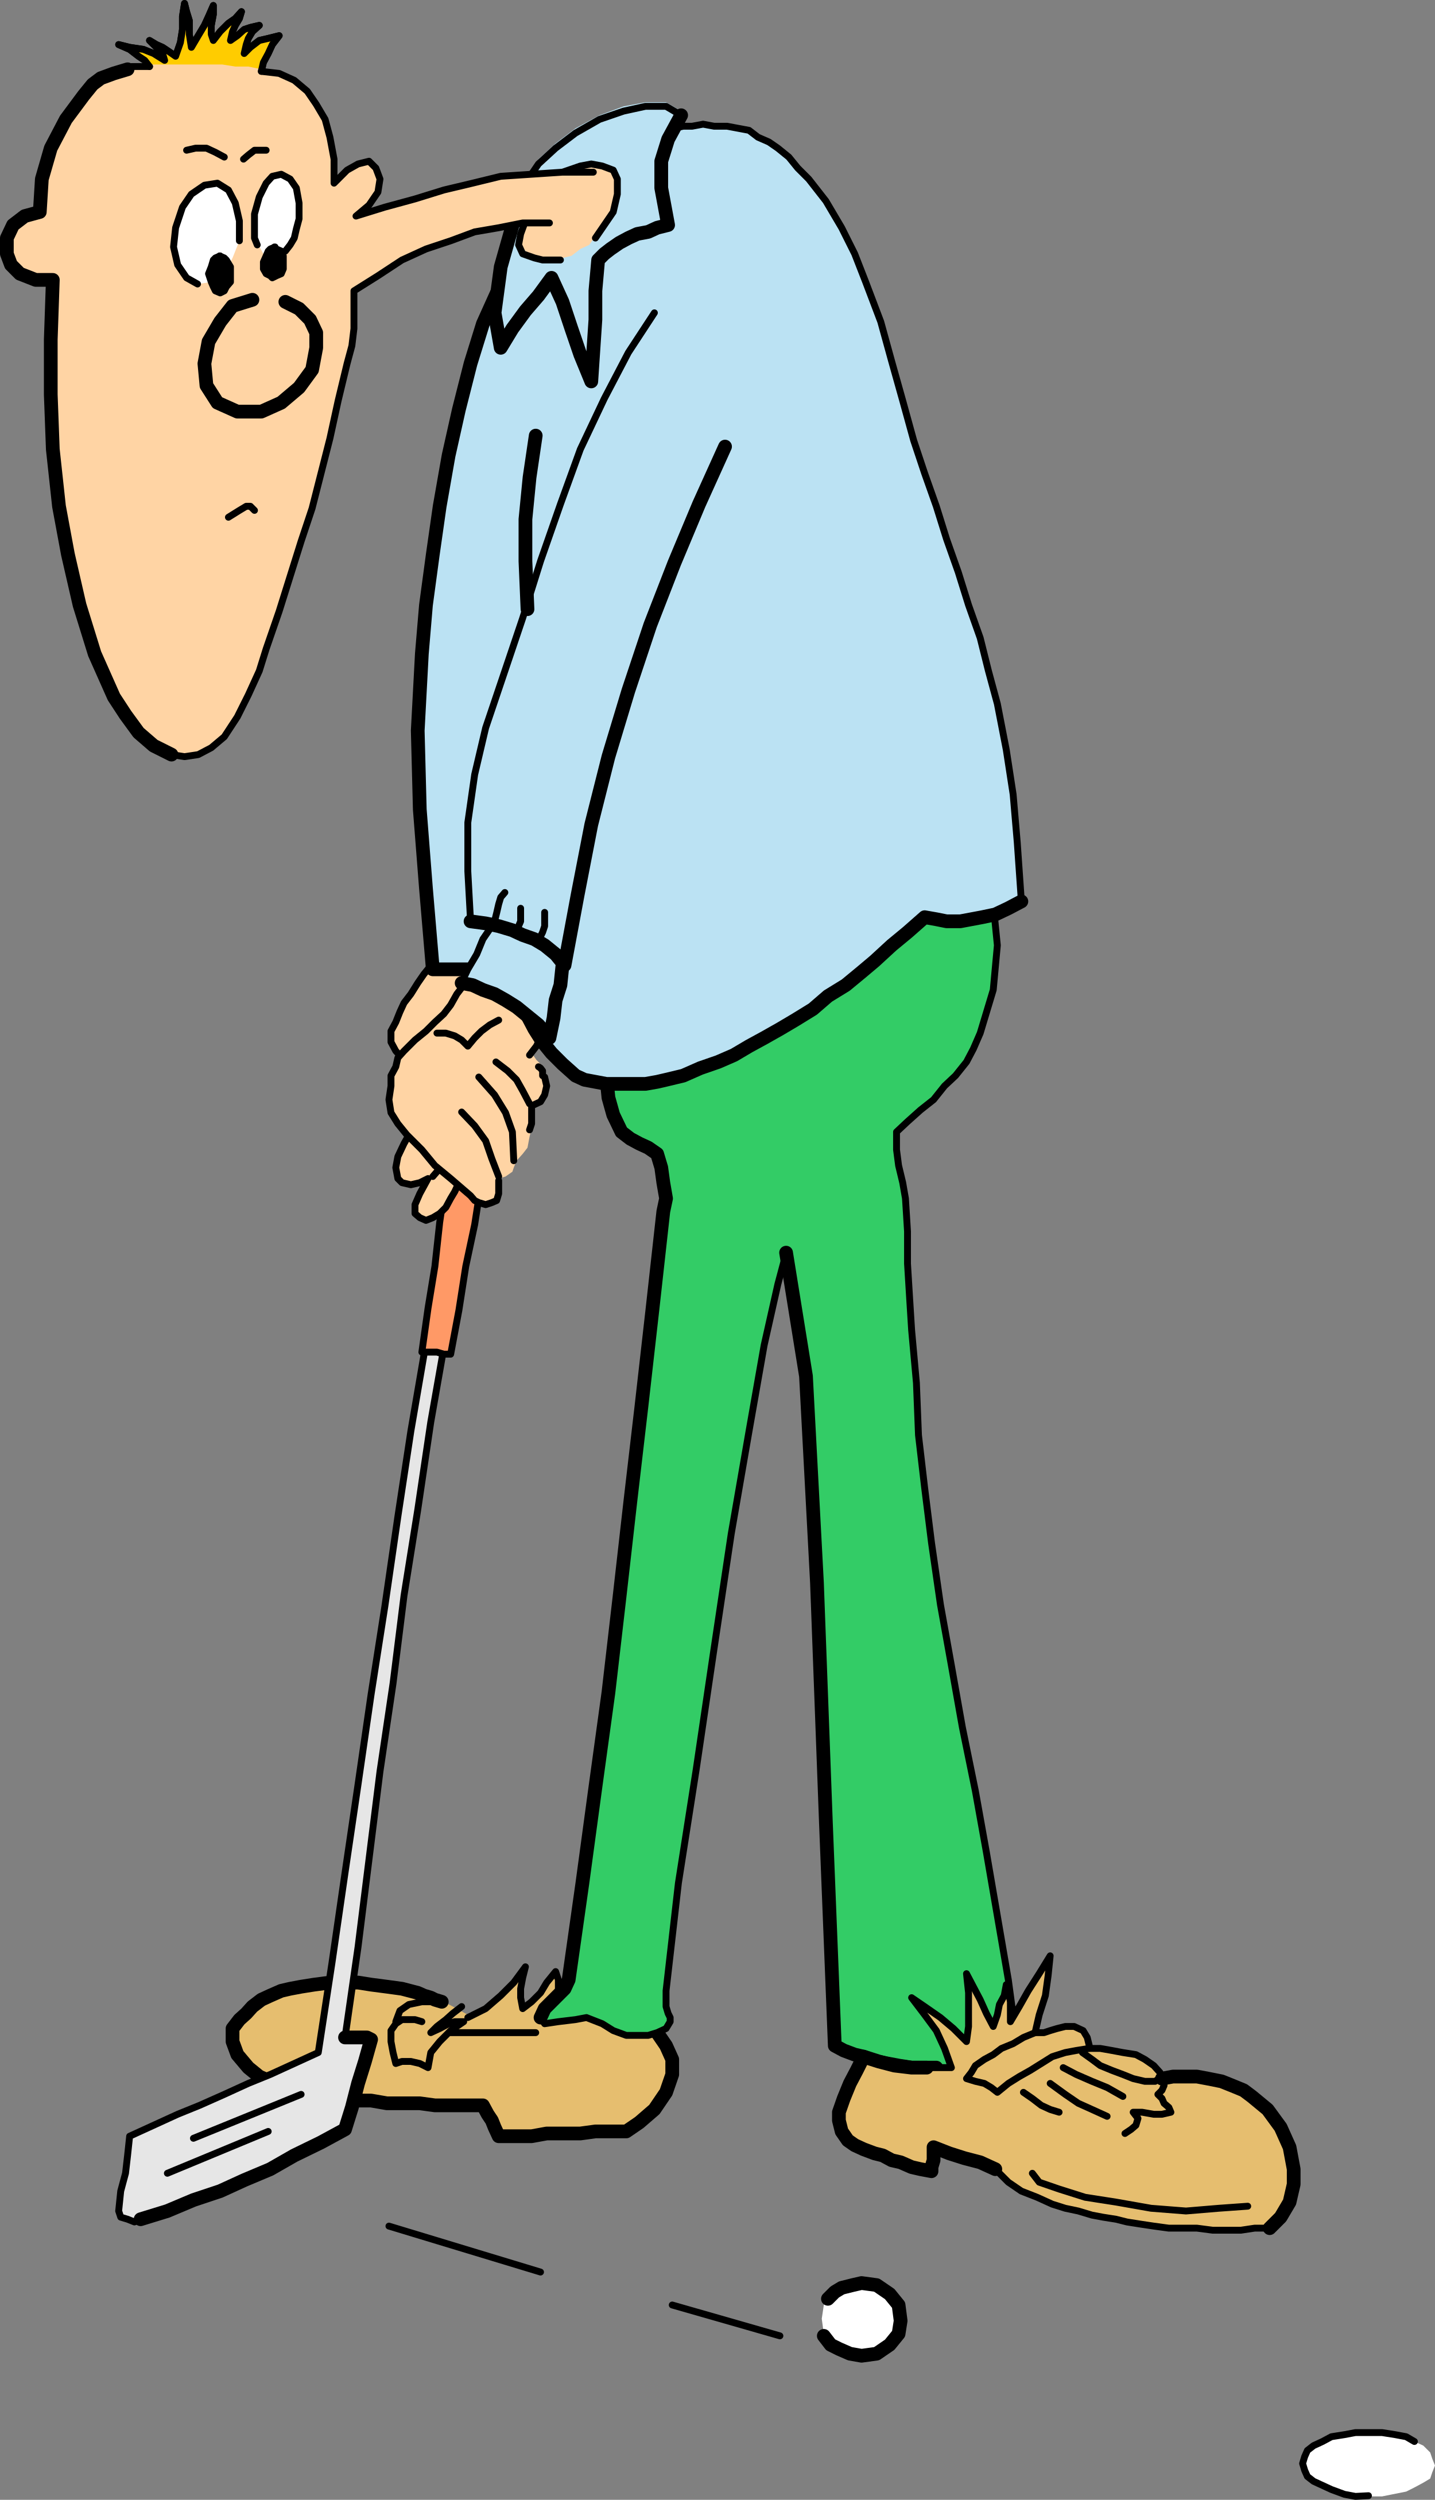 <?xml version="1.0" encoding="UTF-8" standalone="no"?>
<svg
   version="1.0"
   width="89.442mm"
   height="155.797mm"
   id="svg84"
   sodipodi:docname="Golfer 006.wmf"
   xmlns:inkscape="http://www.inkscape.org/namespaces/inkscape"
   xmlns:sodipodi="http://sodipodi.sourceforge.net/DTD/sodipodi-0.dtd"
   xmlns="http://www.w3.org/2000/svg"
   xmlns:svg="http://www.w3.org/2000/svg">
  <rect width="100%" height="100%" fill="#808080" stroke="none"/>
  <sodipodi:namedview
     id="namedview84"
     pagecolor="#ffffff"
     bordercolor="#000000"
     borderopacity="0.25"
     inkscape:showpageshadow="2"
     inkscape:pageopacity="0.0"
     inkscape:pagecheckerboard="0"
     inkscape:deskcolor="#d1d1d1"
     inkscape:document-units="mm" />
  <defs
     id="defs1">
    <pattern
       id="WMFhbasepattern"
       patternUnits="userSpaceOnUse"
       width="6"
       height="6"
       x="0"
       y="0" />
  </defs>
  <path
     style="fill:#ffffff;fill-opacity:1;fill-rule:evenodd;stroke:none"
     d="m 322.372,573.002 h 3.232 l 2.424,0.485 3.232,0.485 1.939,1.131 2.101,0.97 1.616,1.616 0.485,1.454 0.646,1.616 -0.646,1.616 -0.485,1.454 -1.616,0.97 -2.101,1.131 -1.939,0.97 -3.232,0.646 -2.424,0.485 h -3.232 -3.07 l -2.585,-0.485 -3.07,-0.646 -2.101,-0.97 -2.101,-1.131 -1.454,-0.97 -0.646,-1.454 -0.485,-1.616 0.485,-1.616 0.646,-1.454 1.454,-1.616 2.101,-0.97 2.101,-1.131 3.07,-0.485 2.585,-0.485 h 3.07 z"
     id="path1" />
  <path
     style="fill:none;stroke:#000000;stroke-width:1.616px;stroke-linecap:round;stroke-linejoin:round;stroke-miterlimit:4;stroke-dasharray:none;stroke-opacity:1"
     d="m 322.372,587.868 -3.07,0.162 -2.585,-0.485 -3.07,-1.131 -2.101,-0.97 -2.101,-0.97 -1.454,-1.131 -0.646,-1.454 -0.485,-1.616 0.485,-1.616 0.646,-1.454 1.454,-1.131 2.101,-0.97 2.101,-1.131 3.07,-0.485 2.585,-0.485 h 3.07 3.232 l 3.07,0.485 2.585,0.485 1.939,1.131"
     id="path2" />
  <path
     style="fill:#ffffff;fill-opacity:1;fill-rule:evenodd;stroke:none"
     d="m 202.796,537.775 -3.555,0.485 -3.07,2.101 -2.101,2.585 -0.485,3.232 0.485,3.555 2.101,2.585 3.07,2.101 3.717,0.485 3.555,-0.485 3.07,-2.101 2.101,-2.585 0.485,-3.555 -0.485,-3.232 -2.101,-2.585 -3.07,-2.101 -3.555,-0.485 v 0 z"
     id="path3" />
  <path
     style="fill:none;stroke:#000000;stroke-width:3.232px;stroke-linecap:round;stroke-linejoin:round;stroke-miterlimit:4;stroke-dasharray:none;stroke-opacity:1"
     d="m 194.07,550.217 1.616,2.101 1.939,0.97 2.585,1.131 2.747,0.485 3.555,-0.485 3.07,-2.101 2.101,-2.585 0.485,-3.07 -0.485,-3.717 -2.101,-2.585 -3.07,-2.101 -3.555,-0.485 -2.101,0.485 -2.585,0.646 -1.616,0.97 -1.616,1.616"
     id="path4" />
  <path
     style="fill:none;stroke:#000000;stroke-width:1.616px;stroke-linecap:round;stroke-linejoin:round;stroke-miterlimit:4;stroke-dasharray:none;stroke-opacity:1"
     d="m 183.728,550.217 -25.37,-7.272"
     id="path5" />
  <path
     style="fill:none;stroke:#000000;stroke-width:1.616px;stroke-linecap:round;stroke-linejoin:round;stroke-miterlimit:4;stroke-dasharray:none;stroke-opacity:1"
     d="M 127.333,535.189 91.622,524.363"
     id="path6" />
  <path
     style="fill:#e6be6f;fill-opacity:1;fill-rule:evenodd;stroke:none"
     d="m 151.572,475.724 2.585,2.585 2.101,3.07 1.616,3.07 v 3.717 l -0.97,4.201 -2.747,4.04 -3.555,3.07 -3.07,2.101 h -3.717 l -4.04,0.485 h -3.717 -3.555 l -3.717,0.485 h -3.555 l -4.201,0.646 h -3.555 l -0.97,-2.101 -0.646,-1.616 -0.97,-1.939 -1.131,-1.616 h -3.555 -4.04 -3.717 l -3.555,-0.485 H 94.692 91.137 l -3.717,-0.646 h -3.555 l -3.717,-0.485 h -3.07 l -2.585,-0.485 -3.07,-0.97 -2.585,-0.485 -2.585,-1.131 -2.585,-1.616 -2.585,-0.97 -2.585,-2.101 -2.585,-2.585 -1.131,-3.07 v -3.07 l 1.131,-2.101 1.616,-2.101 1.939,-1.454 1.616,-1.131 2.101,-1.616 2.585,-0.485 2.101,-0.97 2.585,-0.485 3.555,-0.485 3.07,-0.646 h 3.717 3.07 l 3.555,0.646 3.717,0.485 3.555,0.485 3.717,0.97 3.07,1.131 3.07,1.454 3.07,1.616 2.585,1.454 3.555,-1.939 3.717,-2.585 3.232,-3.07 3.07,-3.717 -1.131,2.585 v 2.585 2.101 l 0.485,2.585 2.101,-2.101 1.616,-2.101 1.939,-2.585 1.616,-2.585 0.485,2.101 0.646,2.101 v 2.101 l 0.485,2.101 2.585,0.485 2.585,0.485 2.101,0.485 h 2.585 l 2.585,0.646 1.939,0.323 2.585,0.646 2.747,0.485 v 0 z"
     id="path7" />
  <path
     style="fill:none;stroke:#000000;stroke-width:3.232px;stroke-linecap:round;stroke-linejoin:round;stroke-miterlimit:4;stroke-dasharray:none;stroke-opacity:1"
     d="m 151.572,476.209 3.232,2.585 2.101,3.07 1.454,3.232 v 3.555 l -1.454,4.201 -2.747,4.04 -3.555,3.07 -3.07,2.101 h -3.717 -3.555 l -3.555,0.485 h -4.201 -3.717 l -3.555,0.646 h -4.201 -3.555 l -0.97,-2.101 -0.646,-1.616 -0.97,-1.454 -1.131,-2.101 h -3.555 -4.04 -3.717 l -3.555,-0.485 H 94.692 91.137 l -3.717,-0.646 h -3.555 -3.717 l -3.07,-0.485 -2.585,-0.485 -3.07,-0.485 -2.585,-0.97 -2.585,-0.646 -2.585,-1.454 -2.585,-1.131 -2.585,-2.101 -2.585,-3.07 -1.131,-3.07 v -3.07 l 1.616,-2.101 1.616,-1.454 1.454,-1.616 2.101,-1.616 2.101,-0.97 2.585,-1.131 2.101,-0.485 2.585,-0.485 3.07,-0.485 3.717,-0.485 h 3.07 3.555 l 3.07,0.485 3.717,0.485 3.555,0.485 3.717,0.97 1.454,0.646 1.616,0.485 0.97,0.485 1.616,0.485"
     id="path8" />
  <path
     style="fill:none;stroke:#000000;stroke-width:1.616px;stroke-linecap:round;stroke-linejoin:round;stroke-miterlimit:4;stroke-dasharray:none;stroke-opacity:1"
     d="m 110.205,475.239 4.201,-2.101 3.555,-3.07 3.07,-3.07 2.747,-3.717 -0.646,2.585 -0.485,2.585 v 2.101 l 0.485,2.585 2.101,-1.616 2.101,-2.101 1.454,-2.424 2.101,-2.585 0.646,1.939 v 1.616 2.101 l 0.485,2.101 2.585,0.485 2.585,0.485 2.585,0.485 2.101,0.646 2.585,0.323 2.424,0.646 2.101,0.485 2.747,0.485"
     id="path9" />
  <path
     style="fill:#33cc66;fill-opacity:1;fill-rule:evenodd;stroke:none"
     d="m 142.846,248.527 v 4.848 l 0.485,4.525 1.131,4.686 1.939,4.04 2.101,1.616 2.101,0.485 2.101,1.131 1.454,1.616 1.616,3.07 0.485,3.555 0.646,3.555 -0.646,3.717 -2.585,22.784 -2.585,22.623 -2.585,22.784 -2.585,22.3 -2.585,22.3 -3.07,22.784 -3.07,22.623 -3.555,22.784 -1.131,2.101 -2.101,2.101 -2.101,2.101 -1.454,2.585 0.97,0.97 h 3.717 l 3.555,-0.97 h 2.585 l 3.555,0.97 2.585,2.101 3.717,1.131 5.171,-0.646 2.101,-0.485 2.101,-0.97 0.97,-1.616 v -1.131 l -0.485,-0.97 -0.485,-0.97 v -1.616 -2.101 l 2.909,-25.37 3.717,-27.309 4.201,-27.955 4.525,-27.309 4.201,-24.4 3.555,-20.199 3.232,-14.543 1.939,-7.272 4.686,29.086 2.585,48.477 1.616,56.557 2.585,52.679 2.101,1.131 2.585,0.97 2.101,0.97 3.07,0.646 2.585,0.97 2.585,0.485 3.07,0.485 h 2.585 3.232 3.07 l 3.07,-0.485 2.585,-0.485 3.07,-0.97 2.585,-0.646 2.585,-1.454 2.101,-1.616 -2.101,-15.513 -2.585,-15.028 -2.585,-15.028 -2.585,-14.382 -3.07,-15.028 -2.585,-14.382 -2.585,-14.543 -2.101,-14.543 -1.616,-12.443 -1.454,-12.443 -0.485,-12.281 -1.131,-13.089 -0.485,-7.756 -0.485,-7.756 v -7.595 l -0.485,-7.918 -0.646,-3.555 -0.97,-3.555 -0.485,-4.201 v -4.201 l 2.585,-2.585 3.07,-2.585 2.585,-2.424 3.07,-2.747 2.585,-3.07 2.101,-3.07 2.101,-3.232 1.616,-3.555 3.07,-10.342 0.97,-9.857 -0.97,-10.342 -3.717,-9.857 -5.656,2.747 -5.171,3.07 -5.656,2.585 -5.171,3.07 -5.656,2.585 -5.332,3.07 -5.656,3.07 -5.171,2.747 -5.656,2.909 -5.656,2.747 -5.171,3.07 -5.656,3.07 -5.332,2.585 -5.656,3.07 -5.171,2.585 -5.656,3.07 z"
     id="path10" />
  <path
     style="fill:none;stroke:#000000;stroke-width:1.616px;stroke-linecap:round;stroke-linejoin:round;stroke-miterlimit:4;stroke-dasharray:none;stroke-opacity:1"
     d="m 220.409,487.035 h 2.585 2.747 l 2.424,-0.485 2.747,-0.485 2.585,-0.485 2.424,-1.131 2.101,-0.97 1.616,-1.616 -2.101,-15.513 -2.585,-15.028 -2.585,-15.028 -2.585,-14.382 -3.07,-15.028 -2.585,-14.543 -2.585,-14.382 -2.101,-14.543 -1.616,-12.927 -1.454,-12.443 -0.485,-12.281 -1.131,-12.443 -0.485,-7.756 -0.485,-7.918 v -7.595 l -0.485,-7.756 -0.646,-3.717 -0.97,-4.04 -0.485,-3.717 v -4.201 l 2.585,-2.424 3.07,-2.747 3.07,-2.424 2.585,-3.232 2.585,-2.424 2.585,-3.232 1.616,-3.07 1.616,-3.717 3.07,-10.18 0.97,-10.503 -0.97,-9.695 -3.717,-10.503 -5.656,3.232 -5.171,2.585 -5.656,3.07 -5.171,2.585 -5.656,3.07 -5.332,3.232 -5.656,2.424 -5.171,3.232 -5.656,3.07 -5.171,2.585 -5.656,3.07 -5.332,2.585 -5.656,3.07 -5.656,3.07 -5.171,2.747 -5.656,3.07"
     id="path11" />
  <path
     style="fill:none;stroke:#000000;stroke-width:3.232px;stroke-linecap:round;stroke-linejoin:round;stroke-miterlimit:4;stroke-dasharray:none;stroke-opacity:1"
     d="m 185.182,295.065 4.686,29.086 2.585,48.639 2.101,56.395 2.101,52.679 2.101,1.131 2.585,0.97 2.101,0.485 3.07,1.131 2.585,0.485 2.585,0.485 3.07,0.485 h 2.585 1.131 0.485 0.97 0.646"
     id="path12" />
  <path
     style="fill:none;stroke:#000000;stroke-width:1.616px;stroke-linecap:round;stroke-linejoin:round;stroke-miterlimit:4;stroke-dasharray:none;stroke-opacity:1"
     d="m 127.333,475.239 0.97,1.454 3.232,-0.485 4.04,-0.485 2.585,-0.485 3.717,1.454 2.585,1.616 3.07,1.131 h 5.171 l 2.101,-0.646 2.101,-0.97 0.97,-1.616 v -0.97 l -0.485,-0.97 -0.485,-1.616 v -1.616 -2.101 l 2.909,-25.37 4.201,-26.824 4.201,-28.44 4.04,-26.986 4.201,-24.239 3.555,-20.199 3.232,-14.382 1.939,-7.272"
     id="path13" />
  <path
     style="fill:none;stroke:#000000;stroke-width:3.232px;stroke-linecap:round;stroke-linejoin:round;stroke-miterlimit:4;stroke-dasharray:none;stroke-opacity:1"
     d="m 142.846,249.173 v 4.525 l 0.485,4.848 1.131,4.04 1.939,4.04 2.101,1.616 2.101,1.131 2.101,0.97 2.101,1.454 0.97,3.232 0.485,3.555 0.646,3.717 -0.646,3.07 -2.585,23.269 -2.585,22.784 -2.585,22.138 -2.585,22.784 -2.585,22.3 -3.07,22.3 -3.07,22.623 -3.232,22.784 -0.97,2.101 -2.101,2.101 -2.585,2.585 -0.97,2.101"
     id="path14" />
  <path
     style="fill:#e6be6f;fill-opacity:1;fill-rule:evenodd;stroke:none"
     d="m 218.308,487.035 h -3.555 l -4.04,-0.97 -3.717,-0.485 -3.555,-1.616 -1.616,3.07 -1.616,3.717 -1.454,3.07 -1.616,3.717 v 1.939 l 1.131,2.101 1.454,2.101 1.616,1.616 2.101,0.97 2.585,0.485 1.939,0.97 2.101,0.646 2.101,0.97 2.585,0.485 2.101,0.646 2.585,0.485 v -1.131 -1.454 -1.616 l 0.485,-0.97 3.717,1.454 3.555,1.131 3.717,0.97 3.555,1.616 2.585,3.07 3.555,2.101 3.717,1.454 3.555,1.616 3.07,0.97 3.07,0.646 2.747,0.97 3.07,0.485 3.07,0.485 2.585,0.646 3.07,0.485 3.232,0.485 3.07,0.485 h 3.555 3.07 3.555 3.717 3.555 3.232 3.555 l 2.585,-3.07 2.101,-3.555 0.97,-3.717 v -4.04 l -0.97,-5.171 -2.101,-4.201 -3.07,-4.201 -3.717,-3.555 -1.939,-1.616 -2.747,-0.97 -2.424,-1.131 -3.232,-0.485 h -2.585 l -3.07,-0.485 h -2.585 l -2.585,0.485 -0.485,-1.454 -1.454,-1.616 -2.101,-1.616 -2.101,-0.97 -3.07,-0.485 -2.585,-0.485 h -2.747 -2.424 l -0.646,-3.07 -1.454,-1.616 -1.616,-1.131 h -2.101 l -1.939,0.646 -1.616,0.485 -2.101,0.485 -1.454,0.485 0.97,-4.525 1.131,-4.848 0.97,-4.04 0.485,-4.686 -2.585,4.201 -2.585,4.04 -2.101,3.717 -2.585,3.555 v -2.585 -2.101 l -0.485,-2.585 -0.485,-1.939 -0.646,2.424 -0.485,2.747 -0.97,2.424 -0.485,2.747 -1.616,-3.717 -1.454,-3.07 -1.616,-3.07 -1.616,-3.07 v 4.525 4.201 3.555 l -0.485,4.201 -3.07,-3.07 -3.232,-3.232 -3.07,-1.939 -3.07,-2.101 3.07,4.04 2.747,3.717 1.939,4.201 1.616,4.04 -1.616,0.485 h -0.97 -1.616 -1.454 v 0 z"
     id="path15" />
  <path
     style="fill:none;stroke:#000000;stroke-width:1.616px;stroke-linecap:round;stroke-linejoin:round;stroke-miterlimit:4;stroke-dasharray:none;stroke-opacity:1"
     d="m 273.734,489.621 -0.485,-1.454 -1.454,-1.616 -2.101,-1.454 -2.101,-1.131 -3.07,-0.485 -2.585,-0.485 -2.747,-0.485 h -2.424 l -0.646,-2.585 -0.97,-1.616 -2.101,-0.97 h -2.101 l -1.939,0.485 -1.616,0.485 -1.454,0.485 h -2.101 l 0.97,-4.201 1.454,-4.525 0.646,-4.686 0.485,-4.686 -2.585,4.201 -2.585,4.04 -2.101,3.717 -2.101,3.555 v -2.585 -2.101 l -0.485,-2.585 -0.485,-1.454 -0.485,2.585 -1.131,2.101 -0.485,2.424 -0.97,2.747 -1.616,-3.07 -1.454,-3.232 -1.616,-3.07 -1.616,-3.07 0.485,4.525 v 4.201 3.717 l -0.485,3.555 -3.07,-3.07 -3.07,-2.585 -3.717,-2.585 -3.07,-2.101 3.07,4.04 2.747,3.717 1.939,4.201 1.616,4.525 h -1.131 -1.454 -1.616 -1.454"
     id="path16" />
  <path
     style="fill:none;stroke:#000000;stroke-width:3.232px;stroke-linecap:round;stroke-linejoin:round;stroke-miterlimit:4;stroke-dasharray:none;stroke-opacity:1"
     d="m 299.103,524.848 2.585,-2.585 2.101,-3.555 0.97,-4.201 v -3.555 l -0.97,-5.171 -2.101,-4.686 -3.07,-4.201 -3.717,-3.07 -1.939,-1.454 -2.747,-1.131 -2.424,-0.97 -3.232,-0.646 -2.585,-0.485 h -3.07 -2.585 l -2.585,0.485"
     id="path17" />
  <path
     style="fill:none;stroke:#000000;stroke-width:1.616px;stroke-linecap:round;stroke-linejoin:round;stroke-miterlimit:4;stroke-dasharray:none;stroke-opacity:1"
     d="m 234.467,510.951 3.07,3.07 3.07,2.101 3.717,1.454 3.555,1.616 3.07,0.97 3.07,0.646 3.232,0.97 2.585,0.485 3.07,0.485 2.585,0.646 3.07,0.485 3.232,0.485 3.555,0.485 h 3.07 3.555 l 3.717,0.485 h 3.07 3.555 l 3.232,-0.485 h 3.555"
     id="path18" />
  <path
     style="fill:none;stroke:#000000;stroke-width:3.232px;stroke-linecap:round;stroke-linejoin:round;stroke-miterlimit:4;stroke-dasharray:none;stroke-opacity:1"
     d="m 218.308,487.035 h -3.555 l -4.04,-0.485 -3.717,-0.97 -3.555,-1.131 -1.616,3.232 -1.616,3.07 -1.454,3.555 -1.131,3.232 v 1.939 l 0.646,2.585 1.454,2.101 1.616,1.131 2.101,0.97 2.585,0.97 1.939,0.485 2.101,1.131 2.101,0.485 2.585,1.131 2.101,0.485 2.585,0.485 v -0.97 l 0.485,-1.616 v -1.616 -1.454 l 3.717,1.454 3.555,1.131 3.717,0.97 3.555,1.616"
     id="path19" />
  <path
     style="fill:none;stroke:#000000;stroke-width:1.616px;stroke-linecap:round;stroke-linejoin:round;stroke-miterlimit:4;stroke-dasharray:none;stroke-opacity:1"
     d="m 243.193,511.92 1.616,2.101 4.686,1.616 6.14,1.939 7.272,1.131 8.241,1.454 8.241,0.646 7.756,-0.646 6.787,-0.485"
     id="path20" />
  <path
     style="fill:none;stroke:#000000;stroke-width:1.616px;stroke-linecap:round;stroke-linejoin:round;stroke-miterlimit:4;stroke-dasharray:none;stroke-opacity:1"
     d="m 256.605,482.511 -3.07,0.485 -2.585,0.485 -3.07,0.97 -2.585,1.616 -2.585,1.616 -2.585,1.454 -2.585,1.616 -2.585,2.101 -1.454,-1.131 -1.616,-0.97 -2.101,-0.485 -2.101,-0.646 1.131,-1.454 0.97,-1.616 2.101,-1.454 2.101,-1.131 1.939,-1.454 2.747,-1.131 2.424,-1.454 2.747,-1.131"
     id="path21" />
  <path
     style="fill:none;stroke:#000000;stroke-width:1.616px;stroke-linecap:round;stroke-linejoin:round;stroke-miterlimit:4;stroke-dasharray:none;stroke-opacity:1"
     d="m 273.734,489.136 0.485,1.131 v 0.97 l -0.485,1.131 -0.97,0.97 0.97,0.97 0.485,1.131 1.131,0.97 0.485,1.131 -2.101,0.485 h -1.939 l -2.747,-0.485 h -2.101 l 1.131,1.454 -0.485,1.616 -1.131,0.97 -1.454,0.97"
     id="path22" />
  <path
     style="fill:none;stroke:#000000;stroke-width:1.616px;stroke-linecap:round;stroke-linejoin:round;stroke-miterlimit:4;stroke-dasharray:none;stroke-opacity:1"
     d="m 241.093,492.853 2.101,1.454 2.101,1.616 2.101,0.97 2.101,0.646"
     id="path23" />
  <path
     style="fill:none;stroke:#000000;stroke-width:1.616px;stroke-linecap:round;stroke-linejoin:round;stroke-miterlimit:4;stroke-dasharray:none;stroke-opacity:1"
     d="m 247.395,490.752 3.555,2.585 3.07,2.101 3.232,1.454 3.555,1.616"
     id="path24" />
  <path
     style="fill:none;stroke:#000000;stroke-width:1.616px;stroke-linecap:round;stroke-linejoin:round;stroke-miterlimit:4;stroke-dasharray:none;stroke-opacity:1"
     d="m 250.465,487.035 3.07,1.616 3.717,1.616 3.555,1.454 3.717,2.101"
     id="path25" />
  <path
     style="fill:none;stroke:#000000;stroke-width:1.616px;stroke-linecap:round;stroke-linejoin:round;stroke-miterlimit:4;stroke-dasharray:none;stroke-opacity:1"
     d="m 254.989,483.48 2.262,1.616 1.939,1.454 2.747,1.131 2.585,0.97 2.424,0.97 2.747,0.646 h 2.424 l 1.616,-1.131"
     id="path26" />
  <path
     style="fill:none;stroke:#000000;stroke-width:1.616px;stroke-linecap:round;stroke-linejoin:round;stroke-miterlimit:4;stroke-dasharray:none;stroke-opacity:1"
     d="m 126.202,478.794 h -2.424 -2.747 -2.424 -2.101 -2.747 -2.424 -2.585 -2.585"
     id="path27" />
  <path
     style="fill:none;stroke:#000000;stroke-width:1.616px;stroke-linecap:round;stroke-linejoin:round;stroke-miterlimit:4;stroke-dasharray:none;stroke-opacity:1"
     d="m 108.75,472.654 -2.101,1.616 -1.616,1.454 -2.101,1.616 -1.454,1.454 2.101,-0.97 2.101,-1.131 1.454,-0.485 h 2.101 l -3.07,2.101 -2.585,2.585 -2.101,2.585 -0.646,3.555 -1.939,-0.97 -2.101,-0.485 H 94.692 l -1.454,0.485 -0.646,-2.585 -0.485,-2.585 v -2.585 l 1.131,-1.616 1.454,-0.97 h 1.616 1.454 l 1.616,0.485"
     id="path28" />
  <path
     style="fill:none;stroke:#000000;stroke-width:1.616px;stroke-linecap:round;stroke-linejoin:round;stroke-miterlimit:4;stroke-dasharray:none;stroke-opacity:1"
     d="m 102.933,471.523 h -3.555 l -3.07,0.646 -2.101,1.454 -0.97,2.585"
     id="path29" />
  <path
     style="fill:#e6e6e6;fill-opacity:1;fill-rule:evenodd;stroke:none"
     d="m 100.832,315.749 -3.555,20.845 -3.07,20.684 -3.07,20.684 -3.07,20.684 -3.232,21.168 -3.555,20.684 -3.07,21.168 -3.232,21.33 -5.656,2.585 -5.171,2.585 -5.656,2.101 -5.171,2.585 -5.656,2.585 -5.817,2.101 -5.009,2.424 -5.817,2.585 -0.485,4.686 -0.485,4.201 -1.131,4.201 -0.485,5.171 0.485,0.97 1.131,0.485 2.101,0.485 h 1.616 l 5.979,-2.585 6.302,-1.939 6.302,-2.585 5.656,-2.585 6.14,-2.585 5.656,-2.747 6.302,-3.07 5.656,-3.07 1.616,-5.656 1.454,-5.171 1.616,-5.656 0.97,-5.171 -0.97,-0.485 h -1.131 -1.454 l -2.101,0.485 2.585,-21.33 3.07,-21.168 2.585,-20.684 3.232,-20.684 2.585,-20.199 3.07,-20.684 3.07,-20.199 3.717,-20.684 -1.131,0.485 h -0.97 l -1.616,0.646 z"
     id="path30" />
  <path
     style="fill:none;stroke:#000000;stroke-width:3.232px;stroke-linecap:round;stroke-linejoin:round;stroke-miterlimit:4;stroke-dasharray:none;stroke-opacity:1"
     d="m 33.126,522.747 6.302,-1.939 6.14,-2.585 6.302,-2.101 5.656,-2.585 6.14,-2.585 5.656,-3.232 6.302,-3.07 5.656,-3.07 1.616,-5.171 1.454,-5.656 1.616,-5.171 1.454,-5.171 -0.97,-0.485 h -1.616 -1.454 -2.101"
     id="path31" />
  <path
     style="fill:none;stroke:#000000;stroke-width:1.616px;stroke-linecap:round;stroke-linejoin:round;stroke-miterlimit:4;stroke-dasharray:none;stroke-opacity:1"
     d="m 81.28,479.925 3.07,-21.33 2.585,-20.684 2.585,-20.684 3.07,-20.684 2.585,-20.684 3.232,-20.199 3.07,-20.684 3.555,-20.199 -0.97,0.646 h -1.131 l -1.454,0.323 -1.131,0.646 -3.555,20.684 -3.07,20.199 -3.07,21.168 -3.232,20.684 -3.07,21.168 -3.07,20.845 -3.07,21.168 -3.232,21.168 -5.656,2.585 -5.656,2.585 -5.171,2.101 -5.656,2.585 -5.817,2.585 -5.171,2.101 -5.656,2.585 -5.656,2.585 -0.485,4.525 -0.485,4.201 -1.131,4.201 -0.485,4.686 0.485,1.454 1.616,0.485 1.616,0.646 1.454,-0.646"
     id="path32" />
  <path
     style="fill:#ff9966;fill-opacity:1;fill-rule:evenodd;stroke:none"
     d="m 105.034,278.098 -1.454,9.857 -1.131,10.342 -1.616,9.857 -1.454,10.342 h 1.454 2.101 l 1.616,0.485 h 1.616 l 1.939,-10.342 1.616,-10.342 2.101,-9.857 1.616,-10.342 h -2.101 -2.101 -2.101 z"
     id="path33" />
  <path
     style="fill:none;stroke:#000000;stroke-width:1.616px;stroke-linecap:round;stroke-linejoin:round;stroke-miterlimit:4;stroke-dasharray:none;stroke-opacity:1"
     d="m 105.034,278.098 -1.454,9.857 -1.131,10.342 -1.616,9.857 -1.454,10.342 h 1.454 2.101 l 1.616,0.485 h 1.616 l 1.939,-10.342 1.616,-10.342 2.101,-9.857 1.616,-10.342 h -2.101 -2.101 -2.101 -2.101 v 0"
     id="path34" />
  <path
     style="fill:none;stroke:#000000;stroke-width:1.616px;stroke-linecap:round;stroke-linejoin:round;stroke-miterlimit:4;stroke-dasharray:none;stroke-opacity:1"
     d="M 70.938,493.337 45.568,503.679"
     id="path35" />
  <path
     style="fill:none;stroke:#000000;stroke-width:1.616px;stroke-linecap:round;stroke-linejoin:round;stroke-miterlimit:4;stroke-dasharray:none;stroke-opacity:1"
     d="m 63.182,502.063 -23.754,9.857"
     id="path36" />
  <path
     style="fill:#ffd4a4;fill-opacity:1;fill-rule:evenodd;stroke:none"
     d="m 97.277,265.655 -2.101,3.717 -1.454,3.07 -0.485,2.585 0.485,2.585 0.97,0.97 2.101,0.485 2.101,-0.485 1.939,-0.97 -1.939,3.555 -1.131,2.585 v 2.101 l 1.131,0.97 1.454,0.646 1.616,-0.646 1.616,-0.97 1.454,-1.454 1.131,-2.101 0.97,-1.616 0.97,-2.101 1.131,-2.585 -3.07,-2.585 -3.232,-2.585 -3.07,-2.585 -2.585,-2.585 z"
     id="path37" />
  <path
     style="fill:none;stroke:#000000;stroke-width:1.616px;stroke-linecap:round;stroke-linejoin:round;stroke-miterlimit:4;stroke-dasharray:none;stroke-opacity:1"
     d="m 97.277,265.655 -2.101,3.717 -1.454,3.07 -0.485,2.585 0.485,2.585 0.97,0.97 2.101,0.485 2.101,-0.485 1.939,-0.97 -1.939,3.555 -1.131,2.585 v 2.101 l 1.131,0.97 1.454,0.646 1.616,-0.646 1.616,-0.97 1.454,-1.454 1.131,-2.101 0.97,-1.616 0.97,-2.101 1.131,-2.585 -3.07,-2.585 -3.232,-2.585 -3.07,-2.585 -2.585,-2.585 v 0"
     id="path38" />
  <path
     style="fill:none;stroke:#000000;stroke-width:1.616px;stroke-linecap:round;stroke-linejoin:round;stroke-miterlimit:4;stroke-dasharray:none;stroke-opacity:1"
     d="m 105.518,272.442 -0.97,0.97 -0.485,1.131 -1.131,1.454 -0.97,1.131"
     id="path39" />
  <path
     style="fill:#ffd4a4;fill-opacity:1;fill-rule:evenodd;stroke:none"
     d="m 104.549,224.773 -2.585,2.101 -2.101,2.585 -1.454,2.101 -1.616,2.585 -1.616,2.101 -0.97,2.101 -0.97,2.424 -1.131,2.101 v 2.585 l 1.131,2.101 1.454,1.616 2.101,0.485 3.07,-3.232 3.07,-3.07 2.747,-3.07 3.07,-2.585 0.97,-2.585 1.616,-2.585 1.454,-2.585 0.97,-2.585 -2.424,-0.485 -2.101,-0.97 -2.585,-0.485 -2.101,-0.646 z"
     id="path40" />
  <path
     style="fill:none;stroke:#000000;stroke-width:1.616px;stroke-linecap:round;stroke-linejoin:round;stroke-miterlimit:4;stroke-dasharray:none;stroke-opacity:1"
     d="m 104.549,224.773 -2.585,2.101 -2.101,2.585 -1.454,2.101 -1.616,2.585 -1.616,2.101 -0.97,2.101 -0.97,2.424 -1.131,2.101 v 2.585 l 1.131,2.101 1.454,1.616 2.101,0.485 3.07,-3.232 3.07,-3.07 2.747,-3.07 3.07,-2.585 0.97,-2.585 1.616,-2.585 1.454,-2.585 0.97,-2.585 -2.424,-0.485 -2.101,-0.97 -2.585,-0.485 -2.101,-0.646 v 0"
     id="path41" />
  <path
     style="fill:#ffd4a4;fill-opacity:1;fill-rule:evenodd;stroke:none"
     d="m 111.174,229.297 -1.454,2.262 -1.616,1.939 -1.939,2.747 -1.616,2.101 -2.101,1.939 -2.101,2.101 -2.585,2.101 -2.585,2.585 -0.97,1.454 -0.97,2.101 -0.646,2.101 v 2.585 l -0.485,3.232 0.485,2.909 1.131,2.747 2.101,2.424 3.555,3.717 3.555,3.555 3.717,3.717 4.201,4.04 0.97,0.646 1.616,0.485 1.454,0.485 1.616,-0.485 0.97,-0.485 0.485,-1.131 v -1.616 l -0.485,-1.939 1.616,-0.485 1.616,-1.131 0.323,-0.97 0.646,-1.616 1.454,-1.616 1.131,-1.454 0.485,-2.585 0.485,-2.101 v -1.454 l 0.646,-1.131 v -1.616 -0.97 l 1.939,-1.454 0.97,-1.616 0.646,-2.101 -0.646,-1.939 -0.97,-1.131 -0.485,-1.616 -0.97,-0.97 -1.131,-1.616 1.616,-1.939 0.97,-2.101 0.97,-3.232 v -2.424 l -1.939,-1.131 -2.585,-0.97 -2.101,-1.131 -2.101,-0.97 -2.585,-0.97 -2.101,-1.616 -1.939,-1.131 -2.101,-0.97 v 0 z"
     id="path42" />
  <path
     style="fill:none;stroke:#000000;stroke-width:1.616px;stroke-linecap:round;stroke-linejoin:round;stroke-miterlimit:4;stroke-dasharray:none;stroke-opacity:1"
     d="m 124.748,248.527 1.616,-2.101 0.97,-1.939 0.97,-3.07 v -2.585 l -1.939,-1.131 -2.101,-0.97 -2.585,-1.131 -2.101,-1.454 -2.101,-0.97 -2.585,-1.131 -2.101,-0.97 -1.939,-1.131 -1.616,2.101 -1.616,2.101 -1.454,2.585 -1.616,2.101 -2.101,1.939 -2.101,2.101 -2.585,2.101 -2.585,2.585 -1.454,1.616 -0.485,2.101 -1.131,2.101 v 2.424 l -0.485,3.232 0.485,3.07 1.616,2.585 2.101,2.585 3.555,3.555 3.07,3.717 3.717,3.07 4.686,4.04 0.97,1.131 0.97,0.485 1.616,0.485 1.454,-0.485 1.131,-0.485 0.485,-1.616 v -0.97 -2.101"
     id="path43" />
  <path
     style="fill:none;stroke:#000000;stroke-width:1.616px;stroke-linecap:round;stroke-linejoin:round;stroke-miterlimit:4;stroke-dasharray:none;stroke-opacity:1"
     d="m 124.748,266.14 0.485,-1.454 v -1.616 -0.97 -1.616 l 2.101,-0.97 0.97,-1.616 0.485,-2.101 -0.485,-2.101 -0.485,-0.323 v -1.131 l -0.485,-0.646 -0.485,-0.323"
     id="path44" />
  <path
     style="fill:none;stroke:#000000;stroke-width:1.616px;stroke-linecap:round;stroke-linejoin:round;stroke-miterlimit:4;stroke-dasharray:none;stroke-opacity:1"
     d="m 116.83,250.143 2.747,2.101 2.101,2.101 1.454,2.585 1.616,3.07"
     id="path45" />
  <path
     style="fill:none;stroke:#000000;stroke-width:1.616px;stroke-linecap:round;stroke-linejoin:round;stroke-miterlimit:4;stroke-dasharray:none;stroke-opacity:1"
     d="m 112.79,253.698 3.717,4.201 2.585,4.201 1.616,4.525 0.323,6.787"
     id="path46" />
  <path
     style="fill:none;stroke:#000000;stroke-width:1.616px;stroke-linecap:round;stroke-linejoin:round;stroke-miterlimit:4;stroke-dasharray:none;stroke-opacity:1"
     d="m 108.75,261.939 3.07,3.232 2.585,3.555 1.454,4.201 1.616,4.201"
     id="path47" />
  <path
     style="fill:none;stroke:#000000;stroke-width:1.616px;stroke-linecap:round;stroke-linejoin:round;stroke-miterlimit:4;stroke-dasharray:none;stroke-opacity:1"
     d="m 117.476,240.286 -2.101,1.131 -1.939,1.454 -1.616,1.616 -1.616,1.939 -1.454,-1.454 -1.616,-0.97 -2.101,-0.646 h -2.101"
     id="path48" />
  <path
     style="fill:#bbe2f3;fill-opacity:1;fill-rule:evenodd;stroke:none"
     d="m 152.703,30.702 h 2.101 l 2.101,-0.485 1.939,-0.485 2.101,-0.485 h 2.101 l 2.585,-0.646 2.585,0.646 h 3.07 l 2.585,0.485 2.585,0.485 2.101,1.616 2.585,0.97 2.101,1.616 2.585,2.101 2.101,2.585 2.585,2.424 4.04,5.333 3.717,6.14 3.07,6.14 2.585,6.787 3.07,9.372 3.07,9.372 2.585,9.211 2.585,9.372 2.585,7.756 2.747,7.756 2.424,7.756 2.747,7.756 2.424,7.756 2.747,7.756 1.939,7.756 2.101,7.756 2.101,10.827 1.616,10.342 0.97,11.473 0.97,13.897 -3.07,1.616 -3.07,1.616 -3.07,0.323 -2.585,0.646 -2.585,0.485 h -3.232 l -2.424,-0.485 -2.747,-0.646 -4.04,3.717 -3.717,3.555 -4.04,3.232 -3.07,3.07 -3.717,2.585 -4.201,3.07 -3.555,2.585 -4.201,2.585 -3.555,2.101 -3.717,2.101 -3.555,2.101 -3.555,1.939 -4.201,1.616 -3.717,1.616 -4.04,1.454 -4.04,0.97 -2.101,0.646 -2.747,0.485 h -3.07 -3.07 -3.07 l -2.585,-0.485 -2.585,-0.646 -2.101,-0.97 -3.07,-2.585 -2.585,-2.585 -2.101,-2.585 -1.939,-3.07 -1.616,-3.07 -2.101,-3.232 -1.454,-3.555 -2.101,-3.717 h -2.101 -2.101 -2.101 l -2.101,-0.485 h -2.585 -1.939 -2.101 -2.101 l -1.616,-19.068 -0.97,-18.583 -0.485,-18.745 0.97,-18.098 0.97,-11.311 1.616,-11.958 1.616,-11.311 2.101,-11.958 2.424,-10.827 2.747,-10.827 2.909,-9.372 3.717,-8.241 4.686,-4.686 4.201,-4.686 4.525,-4.525 4.201,-4.848 4.201,-4.525 4.525,-4.686 4.201,-4.201 z"
     id="path49" />
  <path
     style="fill:none;stroke:#000000;stroke-width:1.616px;stroke-linecap:round;stroke-linejoin:round;stroke-miterlimit:4;stroke-dasharray:none;stroke-opacity:1"
     d="m 152.703,31.187 2.101,0.162 2.101,-0.646 1.939,-0.485 2.101,-0.485 h 2.101 l 2.585,-0.485 2.585,0.485 h 3.07 l 2.585,0.485 2.585,0.485 2.101,1.616 2.585,1.131 2.101,1.454 2.585,2.101 2.101,2.585 2.585,2.585 4.04,5.171 3.717,6.302 3.07,6.14 2.585,6.625 3.555,9.372 2.585,9.372 2.585,9.211 2.585,9.372 2.585,7.756 2.747,7.756 2.424,7.756 2.747,7.756 2.424,7.756 2.747,7.756 1.939,7.756 2.101,7.756 2.101,10.827 1.616,10.503 0.97,11.311 0.97,13.897"
     id="path50" />
  <path
     style="fill:none;stroke:#000000;stroke-width:3.232px;stroke-linecap:round;stroke-linejoin:round;stroke-miterlimit:4;stroke-dasharray:none;stroke-opacity:1"
     d="m 240.608,212.33 -3.07,1.616 -3.07,1.454 -3.07,0.646 -2.585,0.485 -2.585,0.485 h -3.232 l -2.424,-0.485 -2.747,-0.485 -4.04,3.555 -3.717,3.07 -4.04,3.717 -3.07,2.585 -3.717,3.07 -4.201,2.585 -3.555,3.07 -4.201,2.585 -3.555,2.101 -3.717,2.101 -3.555,1.939 -3.555,2.101 -3.717,1.616 -4.201,1.454 -4.04,1.778 -4.04,0.97 -2.101,0.485 -2.747,0.485 h -3.07 -3.07 -3.07 l -2.585,-0.485 -2.585,-0.485 -2.101,-0.97 -3.07,-2.747 -2.585,-2.585 -2.101,-2.585 -1.939,-3.07 -1.616,-3.07 -2.101,-3.07 -1.454,-3.717 -2.101,-3.555 h -2.101 -2.101 -2.101 l -2.101,-0.646 h -2.101 -1.939 -2.101 -2.101 l -1.616,-19.068 -1.454,-18.583 -0.485,-18.583 0.97,-18.098 0.97,-11.473 1.616,-11.958 1.616,-11.311 2.101,-11.958 2.424,-10.827 2.747,-10.827 2.909,-9.372 3.717,-8.241"
     id="path51" />
  <path
     style="fill:none;stroke:#000000;stroke-width:1.616px;stroke-linecap:round;stroke-linejoin:round;stroke-miterlimit:4;stroke-dasharray:none;stroke-opacity:1"
     d="m 154.157,73.685 -6.14,9.372 -5.656,10.827 -5.656,11.958 -4.686,12.927 -4.686,13.412 -4.201,13.412 -4.525,13.412 -4.201,12.443 -2.585,10.988 -1.616,11.311 v 11.473 l 0.646,11.796"
     id="path52" />
  <path
     style="fill:none;stroke:#000000;stroke-width:3.232px;stroke-linecap:round;stroke-linejoin:round;stroke-miterlimit:4;stroke-dasharray:none;stroke-opacity:1"
     d="m 126.202,102.61 -1.454,9.857 -0.97,9.857 v 9.857 l 0.485,11.311"
     id="path53" />
  <path
     style="fill:none;stroke:#000000;stroke-width:1.616px;stroke-linecap:round;stroke-linejoin:round;stroke-miterlimit:4;stroke-dasharray:none;stroke-opacity:1"
     d="m 118.93,210.23 -0.97,1.131 -0.485,1.616 -0.485,2.101 -0.485,1.939"
     id="path54" />
  <path
     style="fill:none;stroke:#000000;stroke-width:1.616px;stroke-linecap:round;stroke-linejoin:round;stroke-miterlimit:4;stroke-dasharray:none;stroke-opacity:1"
     d="m 122.647,213.946 v 1.454 1.616 l -0.485,1.131 -0.485,0.97"
     id="path55" />
  <path
     style="fill:none;stroke:#000000;stroke-width:1.616px;stroke-linecap:round;stroke-linejoin:round;stroke-miterlimit:4;stroke-dasharray:none;stroke-opacity:1"
     d="m 128.303,214.916 v 1.616 1.616 l -0.485,1.454 -0.485,0.97"
     id="path56" />
  <path
     style="fill:#bbe2f3;fill-opacity:1;fill-rule:evenodd;stroke:none"
     d="m 132.504,226.874 -0.485,4.686 -1.131,3.555 -0.485,4.201 -0.97,4.686 -2.585,-3.232 -2.585,-2.424 -2.585,-2.101 -2.585,-1.616 -2.585,-1.131 -2.747,-0.97 -2.424,-0.97 -2.585,-0.485 1.454,-3.232 2.101,-3.555 1.454,-3.717 2.101,-3.07 2.101,0.646 2.101,0.485 2.585,0.485 2.101,1.131 2.101,0.97 1.939,1.454 2.101,2.101 z"
     id="path57" />
  <path
     style="fill:none;stroke:#000000;stroke-width:1.616px;stroke-linecap:round;stroke-linejoin:round;stroke-miterlimit:4;stroke-dasharray:none;stroke-opacity:1"
     d="m 108.75,231.398 1.454,-3.07 2.101,-3.555 1.454,-3.555 2.101,-3.07 2.101,0.485 2.101,0.485 2.101,0.485 2.585,0.97 2.101,1.131 1.939,1.616 2.101,2.101 1.616,1.939"
     id="path58" />
  <path
     style="fill:none;stroke:#000000;stroke-width:3.232px;stroke-linecap:round;stroke-linejoin:round;stroke-miterlimit:4;stroke-dasharray:none;stroke-opacity:1"
     d="m 132.504,227.358 -0.485,4.686 -1.131,3.555 -0.485,4.201 -0.97,4.686 -2.585,-3.07 -2.585,-2.101 -2.585,-2.101 -2.585,-1.616 -2.585,-1.454 -2.747,-0.97 -2.424,-1.131 -2.585,-0.485"
     id="path59" />
  <path
     style="fill:none;stroke:#000000;stroke-width:3.232px;stroke-linecap:round;stroke-linejoin:round;stroke-miterlimit:4;stroke-dasharray:none;stroke-opacity:1"
     d="m 110.851,217.017 3.555,0.485 3.07,0.646 3.232,0.97 2.424,1.131 2.747,0.97 2.424,1.454 2.585,2.101 2.101,2.585 3.07,-16.482 3.232,-16.644 4.04,-15.998 4.686,-15.513 5.171,-15.513 5.656,-14.543 5.817,-13.897 6.14,-13.574"
     id="path60" />
  <path
     style="fill:#bbe2f3;fill-opacity:1;fill-rule:evenodd;stroke:none"
     d="m 160.459,26.016 -3.07,5.817 -1.616,5.171 V 43.145 l 1.616,8.888 -2.585,0.485 -2.101,1.131 -2.585,0.323 -2.101,1.131 -2.101,0.97 -2.101,1.616 -1.454,0.97 -1.454,1.616 -0.646,7.272 v 6.625 l -0.485,7.272 -0.485,7.272 -2.585,-6.14 -2.101,-6.302 -2.101,-5.656 -2.585,-6.14 -3.07,4.04 -3.07,3.555 -3.07,4.201 -2.747,4.686 -1.454,-8.241 1.454,-10.342 3.07,-11.473 3.232,-9.372 2.585,-4.04 4.04,-3.717 4.686,-3.555 5.656,-3.07 5.656,-2.101 5.171,-0.97 h 4.848 l 3.555,2.101 v 0 z"
     id="path61" />
  <path
     style="fill:none;stroke:#000000;stroke-width:1.616px;stroke-linecap:round;stroke-linejoin:round;stroke-miterlimit:4;stroke-dasharray:none;stroke-opacity:1"
     d="m 124.101,42.66 2.747,-4.04 4.04,-3.717 4.686,-3.555 5.656,-3.232 5.656,-1.939 5.171,-1.131 h 4.848 l 3.555,2.101"
     id="path62" />
  <path
     style="fill:none;stroke:#000000;stroke-width:3.232px;stroke-linecap:round;stroke-linejoin:round;stroke-miterlimit:4;stroke-dasharray:none;stroke-opacity:1"
     d="m 160.459,27.147 -3.07,5.656 -1.616,5.171 v 6.302 l 1.616,8.726 -2.585,0.646 -2.101,0.97 -2.585,0.485 -2.101,0.97 -2.101,1.131 -2.101,1.454 -1.454,1.131 -1.454,1.454 -0.646,7.272 v 6.787 l -0.485,7.272 -0.485,7.272 -2.585,-6.302 -2.101,-6.14 -2.101,-6.302 -2.585,-5.656 -3.07,4.201 -3.07,3.555 -3.07,4.201 -2.747,4.525 -1.454,-8.241 1.454,-10.827 3.07,-10.827 3.232,-9.372"
     id="path63" />
  <path
     style="fill:#ffd4a4;fill-opacity:1;fill-rule:evenodd;stroke:none"
     d="m 140.26,55.587 2.101,-3.07 2.101,-3.07 0.97,-3.717 v -3.555 l -0.97,-2.101 -2.101,-1.454 -3.07,-0.646 -2.585,0.646 -3.717,1.454 -3.07,2.585 -2.585,2.585 -2.101,3.555 -1.454,2.747 -1.131,3.07 -0.485,2.585 1.616,1.939 2.101,1.131 2.424,0.485 h 2.101 2.101 l 2.101,-0.485 2.101,-1.616 2.101,-0.97 z"
     id="path64" />
  <path
     style="fill:none;stroke:#000000;stroke-width:1.616px;stroke-linecap:round;stroke-linejoin:round;stroke-miterlimit:4;stroke-dasharray:none;stroke-opacity:1"
     d="m 140.26,56.072 2.101,-3.07 2.101,-3.07 0.97,-4.201 v -3.555 l -0.97,-2.101 -2.585,-0.97 -2.585,-0.485 -2.585,0.485 -4.201,1.454 -2.585,2.585 -2.585,2.585 -2.585,3.717 -0.97,2.585 -1.131,3.07 -0.485,2.585 0.97,2.101 2.747,0.97 1.939,0.485 h 2.101 2.101"
     id="path65" />
  <path
     style="fill:#ffd4a4;fill-opacity:1;fill-rule:evenodd;stroke:none"
     d="m 65.767,8.402 -1.616,1.616 -0.97,2.101 -1.131,2.101 -0.485,2.101 4.201,0.485 3.555,1.616 3.07,2.424 2.101,3.232 2.101,3.555 1.131,4.201 0.97,5.171 v 5.656 l 3.07,-3.07 3.07,-1.616 h 2.101 l 2.101,1.131 0.97,2.424 -0.97,3.232 -2.101,3.07 -3.07,2.585 6.787,-2.101 7.11,-1.939 6.787,-2.101 6.787,-1.616 6.625,-1.616 7.272,-0.485 7.272,-0.485 h 7.272 l 1.454,0.97 V 43.145 l -0.323,1.616 -1.616,2.101 -2.101,1.939 -2.585,1.616 -2.585,1.131 -2.585,0.485 h -5.656 l -5.817,0.97 -6.14,0.97 -5.656,2.101 -5.817,2.101 -5.656,2.585 -5.656,3.717 -5.656,3.555 v 4.04 4.686 l -0.485,4.201 -0.646,4.201 -2.101,8.726 -1.939,8.888 -2.585,8.241 -2.101,8.241 -2.585,7.756 -2.101,8.241 -3.07,8.241 -2.585,8.888 -2.101,5.171 -2.101,5.656 -2.585,5.171 -3.555,4.686 -3.07,2.585 -3.07,1.454 -3.232,0.646 -3.07,-0.646 -4.201,-1.939 -3.555,-3.07 -3.07,-3.717 -2.101,-4.201 -5.171,-10.827 L 18.744,142.038 15.997,130.081 13.897,118.769 12.442,105.842 11.958,92.915 V 79.341 L 12.442,65.444 H 8.403 L 4.686,63.828 2.585,61.727 1.616,59.142 v -3.555 l 1.454,-3.07 2.747,-2.101 4.04,-0.97 0.485,-7.918 2.101,-7.11 3.07,-6.302 4.201,-6.14 1.131,-1.454 1.454,-1.616 1.454,-1.131 2.101,-0.97 2.101,-0.485 2.101,-0.646 2.585,-0.485 h 3.07 l -1.616,-1.454 -1.454,-1.131 -2.101,-1.454 -2.585,-1.131 2.585,0.485 3.232,0.646 2.424,0.97 2.585,1.616 -0.485,-1.131 -0.97,-0.97 -1.131,-1.131 -0.97,-0.97 1.616,0.485 1.454,0.485 1.454,1.131 1.616,0.97 1.131,-3.07 0.485,-3.07 0.485,-3.07 V 0.323 l 0.485,2.101 0.646,1.939 v 3.07 l 0.485,3.07 1.616,-2.424 1.454,-2.101 1.616,-2.585 0.97,-2.585 -0.485,1.939 -0.485,2.747 v 1.939 l 0.485,1.616 1.616,-2.101 1.939,-1.454 1.616,-1.616 1.454,-1.454 -0.485,1.939 -0.97,1.616 -0.646,1.454 -0.485,2.101 1.616,-1.454 1.616,-1.131 1.454,-0.97 2.585,-0.485 -1.616,1.454 -0.97,1.454 -0.97,1.616 -0.485,2.101 1.454,-1.616 2.101,-0.97 2.101,-1.131 h 2.585 z"
     id="path66" />
  <path
     style="fill:none;stroke:#000000;stroke-width:1.616px;stroke-linecap:round;stroke-linejoin:round;stroke-miterlimit:4;stroke-dasharray:none;stroke-opacity:1"
     d="M 29.894,16.32 31.025,15.674 h 1.616 1.454 1.131 l -1.131,-1.454 -1.454,-0.97 -2.101,-1.616 -2.585,-1.131 2.585,0.646 3.232,0.485 2.424,0.97 2.585,1.616 -0.485,-1.616 -0.97,-0.97 -1.131,-1.131 -0.97,-0.97 1.616,0.97 1.454,0.646 1.454,0.97 1.616,1.131 1.131,-3.232 0.485,-3.07 V 3.878 l 0.485,-3.07 0.485,1.939 0.646,2.101 v 3.232 l 0.485,3.07 1.616,-2.747 1.454,-2.424 0.97,-2.101 1.131,-2.585 v 2.101 l -0.485,2.585 v 2.101 l 0.485,1.454 1.616,-2.101 1.939,-1.939 1.616,-1.131 1.454,-1.616 -0.485,1.616 -0.97,1.616 -0.646,1.454 -0.485,2.101 1.616,-1.131 1.616,-1.454 1.454,-0.485 2.101,-0.485 -1.616,1.454 -0.97,1.616 -0.485,1.454 -0.485,2.101 1.454,-1.454 2.101,-1.616 2.101,-0.485 2.585,-0.646 -1.616,2.101 -0.97,2.101 -1.131,2.101 -0.485,2.101 4.201,0.485 3.555,1.616 3.07,2.585 2.101,3.07 2.101,3.555 1.131,4.201 0.97,5.171 V 43.145 l 3.07,-3.07 2.585,-1.454 2.585,-0.646 1.616,1.616 0.97,2.585 -0.485,3.07 -2.101,3.07 -3.07,2.585 6.787,-2.101 7.11,-1.939 6.787,-2.101 6.787,-1.616 6.625,-1.616 7.272,-0.485 7.272,-0.485 h 7.272"
     id="path67" />
  <path
     style="fill:none;stroke:#000000;stroke-width:3.232px;stroke-linecap:round;stroke-linejoin:round;stroke-miterlimit:4;stroke-dasharray:none;stroke-opacity:1"
     d="m 40.398,177.75 -4.201,-2.101 -3.555,-3.07 -3.07,-4.201 -2.747,-4.201 L 22.299,153.996 18.744,142.523 15.997,130.565 13.897,119.254 12.442,105.842 11.958,92.915 V 79.987 L 12.442,65.929 H 8.403 L 4.686,64.475 2.585,62.374 1.616,59.788 V 56.072 l 1.454,-3.07 2.747,-2.101 3.555,-0.97 0.485,-7.756 2.101,-7.272 3.555,-6.787 4.201,-5.656 2.101,-2.585 1.939,-1.454 3.07,-1.131 3.232,-0.97"
     id="path68" />
  <path
     style="fill:none;stroke:#000000;stroke-width:1.616px;stroke-linecap:round;stroke-linejoin:round;stroke-miterlimit:4;stroke-dasharray:none;stroke-opacity:1"
     d="m 129.434,52.517 h -6.302 l -5.656,1.131 -5.656,0.97 -5.656,2.101 -5.817,1.939 -5.656,2.585 -5.656,3.717 -5.656,3.555 v 4.201 4.686 l -0.485,4.04 -1.131,4.201 -2.101,8.726 -1.939,8.888 -2.101,8.241 -2.101,8.241 -2.585,7.756 -2.585,8.241 -2.585,8.241 -3.07,8.888 -1.616,5.171 -2.585,5.656 -2.585,5.171 -3.07,4.686 -3.07,2.585 -3.07,1.616 -3.232,0.485 -3.07,-0.485"
     id="path69" />
  <path
     style="fill:#ffcc00;fill-opacity:1;fill-rule:evenodd;stroke:none"
     d="M 65.767,8.402 64.151,10.018 63.182,12.119 62.051,14.22 61.566,16.32 58.496,15.674 H 55.425 l -3.07,-0.485 h -3.717 -3.07 -3.07 -3.717 -3.07 l -1.616,-1.454 -1.454,-1.131 -2.101,-1.454 -2.585,-1.131 2.585,0.485 3.232,0.646 2.424,0.97 2.585,1.616 -0.485,-1.131 -0.97,-0.97 -1.131,-1.131 -0.97,-0.97 1.616,0.485 1.454,0.485 1.454,1.131 1.616,0.97 1.131,-3.07 0.485,-3.07 0.485,-3.07 V 0.323 l 0.485,2.101 0.646,1.939 v 3.07 l 0.485,3.07 1.616,-2.424 1.454,-2.101 1.616,-2.585 0.97,-2.585 -0.485,1.939 -0.485,2.747 v 1.939 l 0.485,1.616 1.616,-2.101 1.939,-1.454 1.616,-1.616 1.454,-1.454 -0.485,1.939 -0.97,1.616 -0.646,1.454 -0.485,2.101 1.616,-1.454 1.616,-1.131 1.454,-0.97 2.585,-0.485 -1.616,1.454 -0.97,1.454 -0.97,1.616 -0.485,2.101 1.454,-1.616 2.101,-0.97 2.101,-1.131 h 2.585 z"
     id="path70" />
  <path
     style="fill:none;stroke:#000000;stroke-width:1.616px;stroke-linecap:round;stroke-linejoin:round;stroke-miterlimit:4;stroke-dasharray:none;stroke-opacity:1"
     d="m 35.227,15.674 -1.131,-1.454 -1.454,-0.97 -2.101,-1.616 -2.585,-1.131 2.585,0.646 3.232,0.485 2.424,0.97 2.585,1.616 -0.485,-1.616 -0.97,-0.97 -1.131,-1.131 -0.97,-0.97 1.616,0.97 1.454,0.646 1.454,0.97 1.616,1.131 1.131,-3.232 0.485,-3.07 V 3.878 l 0.485,-3.07 0.485,1.939 0.646,2.101 v 3.232 l 0.485,3.07 1.616,-2.747 1.454,-2.424 0.97,-2.101 1.131,-2.585 v 2.101 l -0.485,2.585 v 2.101 l 0.485,1.454 1.616,-2.101 1.939,-1.939 1.616,-1.131 1.454,-1.616 -0.485,1.616 -0.97,1.616 -0.646,1.454 -0.485,2.101 1.616,-1.131 1.616,-1.454 1.454,-0.485 2.101,-0.485 -1.616,1.454 -0.97,1.616 -0.485,1.454 -0.485,2.101 1.454,-1.454 2.101,-1.616 2.101,-0.485 2.585,-0.646 -1.616,2.101 -0.97,2.101 -1.131,2.101 -0.485,2.101"
     id="path71" />
  <path
     style="fill:none;stroke:#000000;stroke-width:1.616px;stroke-linecap:round;stroke-linejoin:round;stroke-miterlimit:4;stroke-dasharray:none;stroke-opacity:1"
     d="M 52.84,37.004 50.739,35.873 48.639,34.903 h -2.585 l -2.101,0.485"
     id="path72" />
  <path
     style="fill:none;stroke:#000000;stroke-width:1.616px;stroke-linecap:round;stroke-linejoin:round;stroke-miterlimit:4;stroke-dasharray:none;stroke-opacity:1"
     d="m 57.365,37.489 1.131,-0.97 1.454,-1.131 H 61.566 62.697"
     id="path73" />
  <path
     style="fill:none;stroke:#000000;stroke-width:1.616px;stroke-linecap:round;stroke-linejoin:round;stroke-miterlimit:4;stroke-dasharray:none;stroke-opacity:1"
     d="m 59.95,120.223 -0.97,-0.97 h -0.97 l -1.616,0.97 -2.585,1.616"
     id="path74" />
  <path
     style="fill:#ffffff;fill-opacity:1;fill-rule:evenodd;stroke:none"
     d="m 66.252,40.559 2.101,0.97 1.454,2.747 0.646,3.07 v 4.201 l -1.131,3.555 -1.454,3.07 -2.101,2.101 -2.101,0.485 -1.616,-0.97 -1.454,-2.585 -1.131,-3.232 v -4.04 l 1.131,-3.555 1.454,-3.232 2.101,-2.101 2.101,-0.485 z"
     id="path75" />
  <path
     style="fill:none;stroke:#000000;stroke-width:1.616px;stroke-linecap:round;stroke-linejoin:round;stroke-miterlimit:4;stroke-dasharray:none;stroke-opacity:1"
     d="M 60.596,57.688 59.95,56.072 V 53.971 52.517 50.416 L 61.081,46.376 62.697,43.145 l 1.454,-1.616 2.101,-0.485 2.101,1.131 1.454,2.101 0.646,3.555 v 3.717 l -0.646,2.424 -0.485,2.101 -0.97,1.616 -1.131,1.454"
     id="path76" />
  <path
     style="fill:#ffffff;fill-opacity:1;fill-rule:evenodd;stroke:none"
     d="m 51.224,43.145 2.585,1.616 2.101,2.585 0.97,4.686 -0.485,4.686 -1.616,4.04 -1.939,3.717 -3.07,1.939 -3.07,0.485 -2.747,-1.454 -2.101,-3.07 -0.485,-4.201 v -4.525 l 1.616,-4.848 2.585,-3.07 2.585,-2.101 z"
     id="path77" />
  <path
     style="fill:none;stroke:#000000;stroke-width:1.616px;stroke-linecap:round;stroke-linejoin:round;stroke-miterlimit:4;stroke-dasharray:none;stroke-opacity:1"
     d="m 46.538,66.898 -2.585,-1.454 -2.101,-3.07 -0.97,-4.201 0.485,-4.525 1.616,-4.848 2.101,-3.07 3.07,-2.101 3.07,-0.485 2.585,1.616 1.616,3.07 0.97,4.201 v 4.686"
     id="path78" />
  <path
     style="fill:#000000;fill-opacity:1;fill-rule:evenodd;stroke:none"
     d="m 64.636,58.172 0.485,0.485 1.131,0.485 0.485,1.131 v 1.454 1.616 l -0.485,1.131 -1.131,0.485 -0.97,0.485 L 63.667,64.959 62.697,64.475 62.051,63.343 v -1.616 l 0.646,-1.454 0.485,-1.131 0.485,-0.485 1.131,-0.485 v 0 z"
     id="path79" />
  <path
     style="fill:none;stroke:#000000;stroke-width:1.616px;stroke-linecap:round;stroke-linejoin:round;stroke-miterlimit:4;stroke-dasharray:none;stroke-opacity:1"
     d="m 64.636,58.172 0.485,0.485 1.131,0.485 0.485,1.131 v 1.454 1.616 l -0.485,1.131 -1.131,0.485 -0.97,0.485 L 63.667,64.959 62.697,64.475 62.051,63.343 v -1.616 l 0.646,-1.454 0.485,-1.131 0.485,-0.485 1.131,-0.485 v 0"
     id="path80" />
  <path
     style="fill:#000000;fill-opacity:1;fill-rule:evenodd;stroke:none"
     d="m 51.709,60.273 1.131,0.485 0.485,0.485 0.97,1.616 v 1.616 1.939 l -0.97,1.131 -0.485,0.97 -0.97,0.485 -1.131,-0.485 -0.485,-0.97 -0.485,-1.131 -0.646,-1.939 0.646,-1.616 0.485,-1.616 0.485,-0.485 1.131,-0.485 v 0 z"
     id="path81" />
  <path
     style="fill:none;stroke:#000000;stroke-width:1.616px;stroke-linecap:round;stroke-linejoin:round;stroke-miterlimit:4;stroke-dasharray:none;stroke-opacity:1"
     d="m 51.709,60.273 1.131,0.485 0.485,0.485 0.97,1.616 v 1.616 1.939 l -0.97,1.131 -0.485,0.97 -0.97,0.485 -1.131,-0.485 -0.485,-0.97 -0.485,-1.131 -0.646,-1.939 0.646,-1.616 0.485,-1.616 0.485,-0.485 1.131,-0.485 v 0"
     id="path82" />
  <path
     style="fill:#ffd4a4;fill-opacity:1;fill-rule:evenodd;stroke:none"
     d="m 61.566,70.13 -5.171,0.97 -4.04,3.555 -3.232,4.686 -0.97,5.817 0.485,5.171 2.585,4.04 4.201,2.101 6.14,-0.485 4.686,-2.101 4.201,-3.07 3.07,-4.686 0.97,-4.686 -0.485,-4.686 -2.585,-3.555 -4.201,-2.585 z"
     id="path83" />
  <path
     style="fill:none;stroke:#000000;stroke-width:3.232px;stroke-linecap:round;stroke-linejoin:round;stroke-miterlimit:4;stroke-dasharray:none;stroke-opacity:1"
     d="m 59.465,70.615 -4.686,1.454 -2.909,3.717 -2.747,4.686 -0.97,5.171 0.485,5.171 2.585,4.04 4.686,2.101 h 5.656 l 4.686,-2.101 4.201,-3.555 3.07,-4.201 0.97,-5.171 V 78.371 L 73.039,75.301 70.453,72.716 67.222,71.1"
     id="path84" />
</svg>
